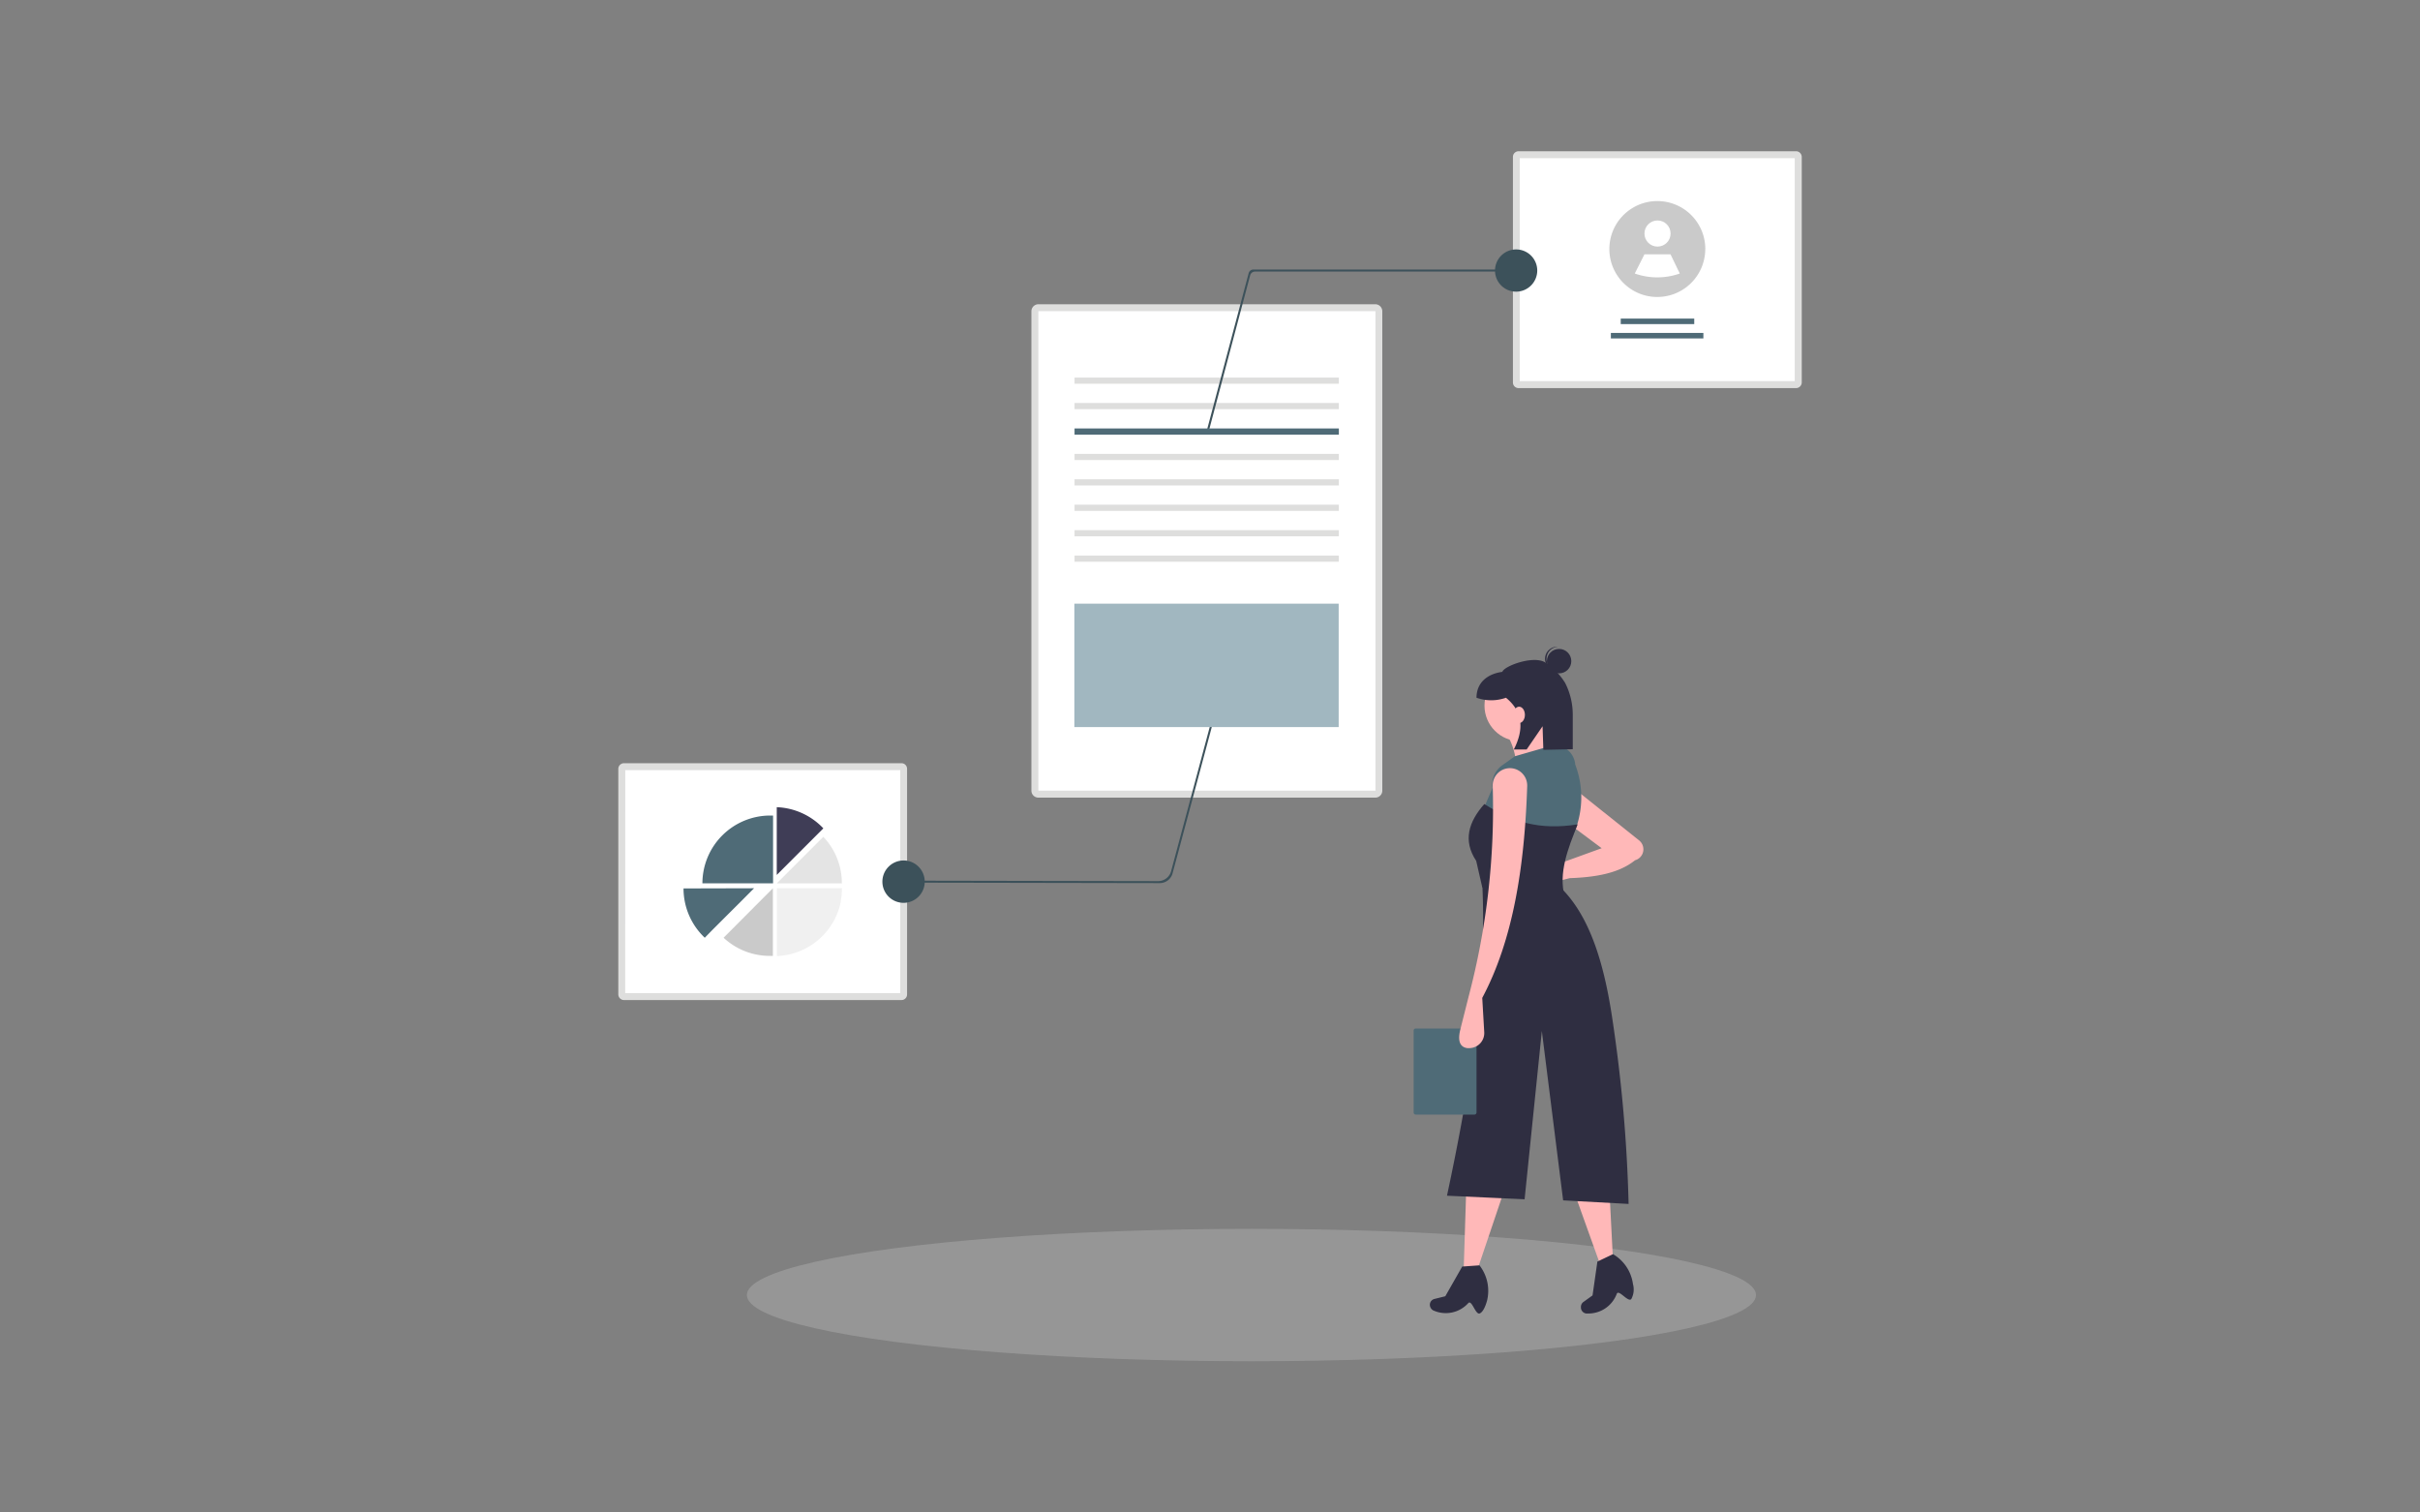 <?xml version="1.0" encoding="UTF-8"?> <svg xmlns="http://www.w3.org/2000/svg" viewBox="0 0 400 250"><rect x="0" y="0" width="400" height="250" fill="#808080" stroke="none"/><defs><style>.cls-1{opacity:0;}.cls-2{fill:#fff;}.cls-3{opacity:0.2;}.cls-4{fill:#f0f0f0;}.cls-5{fill:#ffb8b8;}.cls-6{fill:#2f2e41;}.cls-7{fill:#4f6b77;}.cls-8{fill:#dededd;}.cls-9{fill:#3f3d56;}.cls-10{fill:#e4e4e4;}.cls-11{fill:#cacaca;}.cls-12{fill:#3c515a;}.cls-13{fill:#a1b7c0;}</style></defs><g id="Layer_2" data-name="Layer 2"><g id="Layer_1-2" data-name="Layer 1"><g class="cls-1"><rect class="cls-2" width="400" height="250"></rect></g><g class="cls-3"><ellipse class="cls-4" cx="206.85" cy="214.06" rx="83.4" ry="10.94"></ellipse></g><polygon class="cls-5" points="244.28 209.63 241.94 209.63 242.35 196.63 248.56 196.96 244.28 209.63"></polygon><path class="cls-6" d="M244.6,217.09c-.71.33-1.3-2.29-1.9-1.71a5,5,0,0,1-5.63,1.29h0a1.06,1.06,0,0,1-.68-1.32l0,0h0a1,1,0,0,1,.73-.65l1.77-.44,2.8-4.91,2.85-.2h0a6.85,6.85,0,0,1,1.26,5.81C245.51,216,245.11,216.86,244.6,217.09Z"></path><polygon class="cls-5" points="266.59 207.91 264.4 208.77 260.01 196.53 265.91 194.56 266.59 207.91"></polygon><path class="cls-6" d="M269.63,214.73c-.54.57-2.05-1.65-2.39-.89a5,5,0,0,1-4.77,3.27h-.05a1,1,0,0,1-1.11-1v-.05h0a1,1,0,0,1,.43-.87l1.49-1.07.8-5.59,2.58-1.23h0a6.77,6.77,0,0,1,3.3,4.94A3.32,3.32,0,0,1,269.63,214.73Z"></path><path class="cls-5" d="M259.46,145.15l-3.6.92a1.88,1.88,0,0,1-2.3-1.35,2.76,2.76,0,0,1-.06-.4h0a1.89,1.89,0,0,1,1.81-2h.14l3.17.1,6.12-2.22L259,135.92l.67-6,11.27,9a1.88,1.88,0,0,1,.69,1.33h0a1.87,1.87,0,0,1-1.37,1.94C267.58,144.35,263.73,145,259.46,145.15Z"></path><circle class="cls-5" cx="251.24" cy="116.64" r="5.87"></circle><path class="cls-5" d="M258.45,124.69l-7.88,3.18a10.67,10.67,0,0,0-1.84-7l6.54-1.51C255.18,121.32,256.26,123.1,258.45,124.69Z"></path><path class="cls-7" d="M259.88,138.35c-6.35.51-9.83-.33-15.18-3.43l2-4.7h0a3.87,3.87,0,0,1,1.6-3.72L250.4,125l6.38-1.84h.28a3.5,3.5,0,0,1,3.31,3.22A15.16,15.16,0,0,1,259.88,138.35Z"></path><path class="cls-6" d="M258.62,148.17,245,146.66l-1-4.36c-2.23-3.37-1.26-6.45,1.34-9.4,4.74,3,9.14,4.36,15.43,3.36C259.13,140.33,257.58,144.33,258.62,148.17Z"></path><path class="cls-6" d="M269.19,199l-10.82-.59-3.52-28L252,198.23l-12.83-.59C243.08,179.34,245.8,162,245,146l13.41,1.17c4.55,4.79,6.81,12.45,8.14,21.55A245.09,245.09,0,0,1,269.19,199Z"></path><circle class="cls-6" cx="257.7" cy="109.28" r="2.02"></circle><path class="cls-6" d="M255.63,108.78a2,2,0,0,1,2-1.88l-.12,0a2,2,0,1,0-.26,4h.12A2,2,0,0,1,255.63,108.78Z"></path><path class="cls-6" d="M255.61,109.64c-1.79-1.49-7,.41-7.29,1.41-2.43.33-4.27,1.75-4.27,4.28h0a7.31,7.31,0,0,0,4.87,0c2.83,2.31,3,5.21,1.3,8.55l2.12,0,2.63-3.84.13,3.9,4.86-.1v-5.59a11.56,11.56,0,0,0-1.25-5.35A10.66,10.66,0,0,0,255.61,109.64Z"></path><ellipse class="cls-5" cx="251.09" cy="118.16" rx="0.96" ry="1.35"></ellipse><path class="cls-7" d="M243.71,170a.35.35,0,0,1,.34.34v13.55a.34.34,0,0,1-.34.34H234a.34.34,0,0,1-.34-.34V170.3A.35.35,0,0,1,234,170h9.73"></path><path class="cls-5" d="M245,164.94l.33,5.69a2.49,2.49,0,0,1-2.33,2.61,2.79,2.79,0,0,1-.5,0h0c-1.45-.22-1.48-1.63-1.13-3.05l1.36-5.4a122.09,122.09,0,0,0,4-34.91,2.85,2.85,0,0,1,2.8-2.91h.13a2.87,2.87,0,0,1,2.77,2.94v0C252,143.26,250.09,155.39,245,164.94Z"></path><rect class="cls-2" x="102.78" y="126.72" width="46.6" height="38" rx="0.36"></rect><path class="cls-8" d="M149,165.3H103.14a.94.94,0,0,1-.94-.93V127.09a.94.94,0,0,1,.94-.94H149a.93.93,0,0,1,.93.94v37.28A.93.93,0,0,1,149,165.3Zm-45.66-1.14H148.8V127.3H103.35Z"></path><path class="cls-9" d="M136.09,136.92a11.16,11.16,0,0,0-7.7-3.5v11.2Z"></path><path class="cls-10" d="M136.09,138.32l-7.7,7.7h10.76A11.13,11.13,0,0,0,136.09,138.32Z"></path><path class="cls-4" d="M139.16,146.82a10.32,10.32,0,0,1-.19,2.08l0,.17a11.08,11.08,0,0,1-1.3,3.4l-.1.17h0a11.47,11.47,0,0,1-2.25,2.66l-.13.11a11.2,11.2,0,0,1-6.77,2.62V146.82Z"></path><path class="cls-11" d="M127.3,158h.45V146.82L119.6,155A11.21,11.21,0,0,0,127.3,158Z"></path><path class="cls-7" d="M127.32,134.8A11.22,11.22,0,0,0,116.1,146h11.68V134.81Z"></path><path class="cls-7" d="M124.64,146.82l-2.35,2.36-.08.08h0l-2.06,2.05-.08.08-2.22,2.22-.08.08h0L116.49,155a11.21,11.21,0,0,1-3.51-8.15Z"></path><rect class="cls-2" x="250.63" y="25.57" width="46.6" height="38" rx="0.36"></rect><path class="cls-8" d="M296.86,64.15H251a.93.93,0,0,1-.93-.94V25.93A.93.93,0,0,1,251,25h45.87a.94.94,0,0,1,.94.93V63.21A.94.94,0,0,1,296.86,64.15ZM251.2,63h45.45V26.14H251.2Z"></path><rect class="cls-7" x="267.89" y="52.66" width="12.15" height="0.91"></rect><rect class="cls-7" x="266.26" y="55.03" width="15.29" height="0.91"></rect><path class="cls-11" d="M281.86,41.14a7.93,7.93,0,0,1-11.69,7h0a7.93,7.93,0,1,1,11.7-7Z"></path><circle class="cls-2" cx="273.97" cy="38.6" r="2.16"></circle><path class="cls-2" d="M277.65,45.21a11.17,11.17,0,0,1-7.44,0h0l1.6-3.17h4.31Z"></path><rect class="cls-2" x="171.05" y="50.86" width="56.86" height="80.41" rx="0.58"></rect><path class="cls-8" d="M227.33,131.84h-55.7a1.15,1.15,0,0,1-1.15-1.15V51.44a1.16,1.16,0,0,1,1.15-1.15h55.7a1.16,1.16,0,0,1,1.15,1.15v79.25A1.15,1.15,0,0,1,227.33,131.84Zm-55.7-80.41v79.26h55.72V51.44Z"></path><rect class="cls-8" x="177.61" y="62.41" width="43.69" height="1.02"></rect><rect class="cls-8" x="177.61" y="75.02" width="43.69" height="1.02"></rect><rect class="cls-8" x="177.61" y="66.61" width="43.69" height="1.02"></rect><rect class="cls-8" x="177.61" y="79.22" width="43.69" height="1.02"></rect><rect class="cls-8" x="177.61" y="87.63" width="43.69" height="1.02"></rect><rect class="cls-8" x="177.61" y="91.83" width="43.69" height="1.02"></rect><rect class="cls-8" x="177.61" y="83.42" width="43.69" height="1.02"></rect><path class="cls-12" d="M200.29,119.54h0a.17.17,0,0,1,.12.2l-6.59,24.59a2.19,2.19,0,0,1-2.14,1.64l-38.85-.07a.17.17,0,0,1-.16-.17h0a.16.16,0,0,1,.16-.16l38.6.07a2.21,2.21,0,0,0,2.14-1.64l6.52-24.34A.16.16,0,0,1,200.29,119.54Z"></path><path class="cls-12" d="M149.35,142.23a3.5,3.5,0,1,1-3.5,3.49h0A3.5,3.5,0,0,1,149.35,142.23Z"></path><path class="cls-12" d="M199.69,71h0a.16.16,0,0,1-.12-.2l6.82-25.64a.81.81,0,0,1,.79-.61H247.1a.18.18,0,0,1,.17.17h0a.18.18,0,0,1-.17.17H207.44a.83.83,0,0,0-.8.61L199.9,70.88A.18.18,0,0,1,199.69,71Z"></path><path class="cls-12" d="M250.59,48.21a3.49,3.49,0,1,1,3.5-3.49h0A3.5,3.5,0,0,1,250.59,48.21Z"></path><rect class="cls-13" x="177.58" y="99.78" width="43.69" height="20.4"></rect><rect class="cls-7" x="177.61" y="70.82" width="43.69" height="1.02"></rect></g></g></svg> 